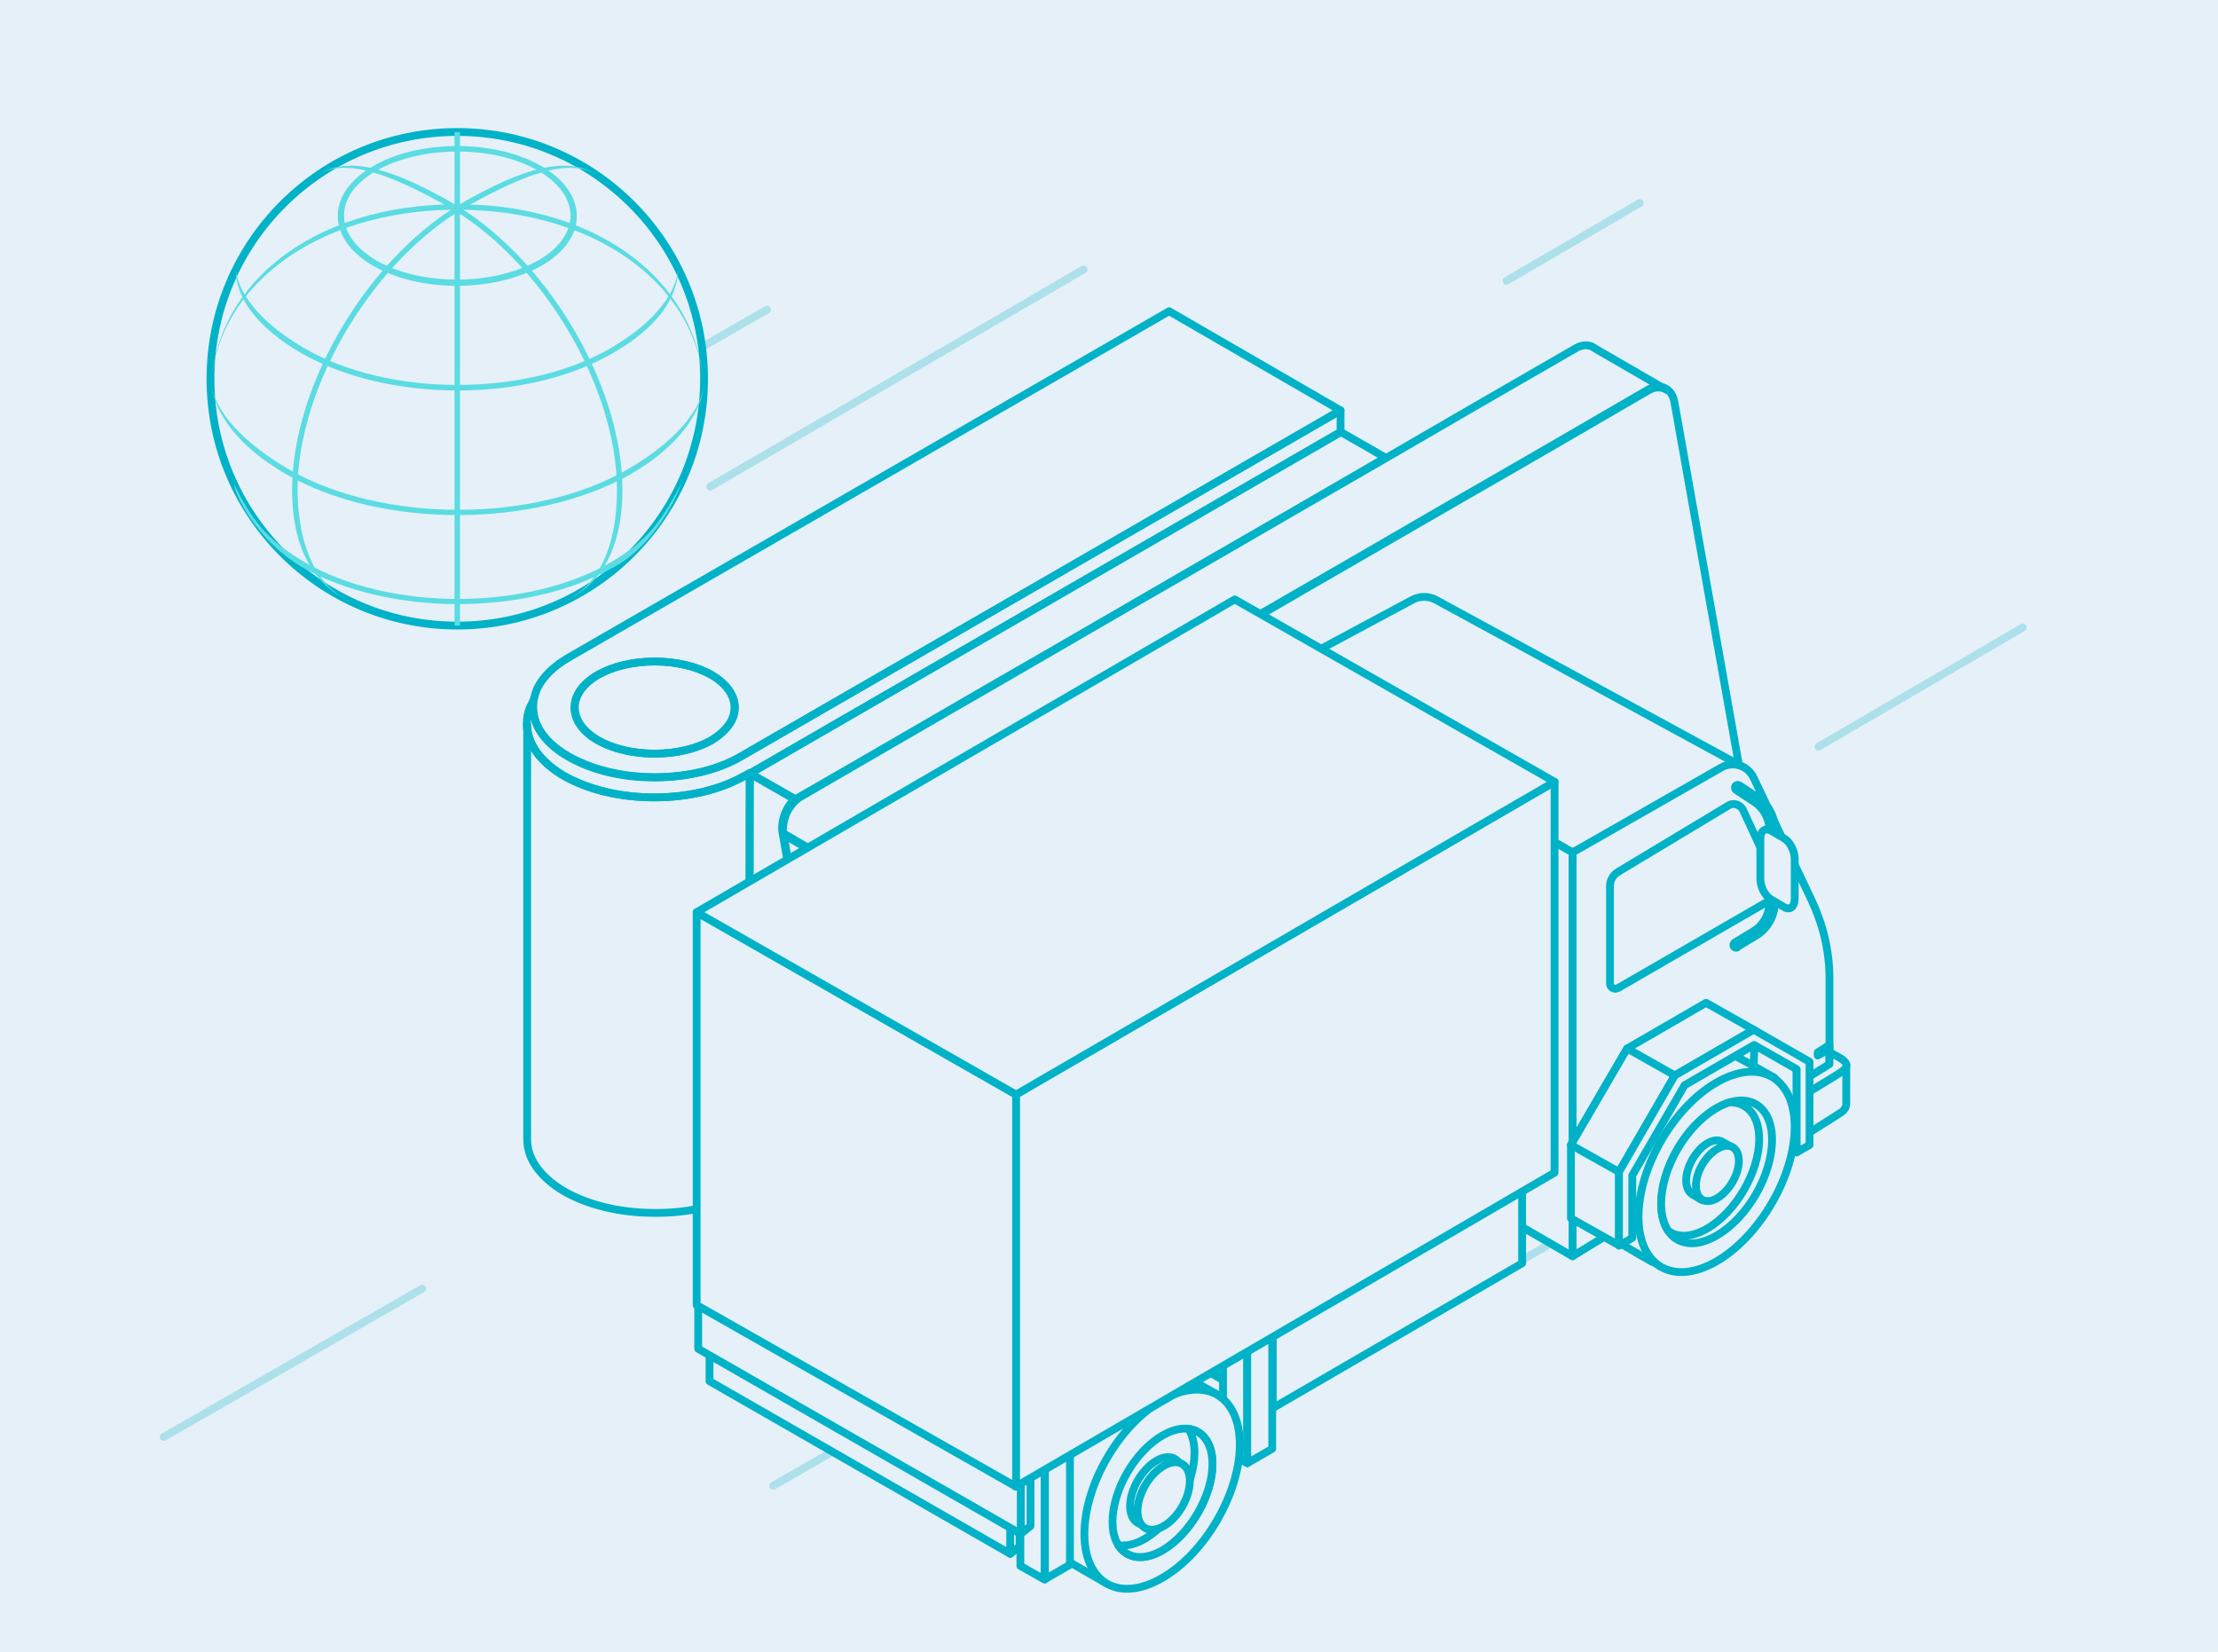 <svg width="568" height="423" viewBox="0 0 568 423" fill="none" xmlns="http://www.w3.org/2000/svg">
<rect x="0" y="0" width="568" height="423" fill="#333333" stroke="none"/>
<g clip-path="url(#clip0_318_170)">
<path d="M568 0H0V423H568V0Z" fill="#E6F0F8"/>
<path d="M181.9 124.6L277.5 69" stroke="#00B2C7" stroke-opacity="0.25" stroke-width="2" stroke-miterlimit="10" stroke-linecap="round" stroke-linejoin="round"/>
<path d="M455.199 100.9L501.999 73.6" stroke="#00B2C7" stroke-opacity="0.25" stroke-width="2" stroke-miterlimit="10" stroke-linecap="round" stroke-linejoin="round"/>
<path d="M253.1 368.2L322.4 328.2" stroke="#00B2C7" stroke-opacity="0.25" stroke-width="2" stroke-miterlimit="10" stroke-linecap="round" stroke-linejoin="round"/>
<path d="M337.1 353.2L466.7 278.1" stroke="#00B2C7" stroke-opacity="0.25" stroke-width="2" stroke-miterlimit="10" stroke-linecap="round" stroke-linejoin="round"/>
<path d="M93 138.8L196.4 79.3" stroke="#00B2C7" stroke-opacity="0.25" stroke-width="2" stroke-miterlimit="10" stroke-linecap="round" stroke-linejoin="round"/>
<path d="M152 354.9L190 333.1" stroke="#00B2C7" stroke-opacity="0.25" stroke-width="2" stroke-miterlimit="10" stroke-linecap="round" stroke-linejoin="round"/>
<path d="M190.7 305.2C191.1 305 191.4 304.8 191.8 304.5V302.4L192 198V197.9C191.6 198.2 191.1 198.4 190.7 198.7C184.8 202.1 176.6 204.2 167.6 204.2C158.6 204.2 150.5 202.1 144.5 198.7C138.6 195.3 135 190.6 135 185.4V291.8C135 297 138.7 301.7 144.5 305.1C150.4 308.5 158.6 310.6 167.6 310.6C176.6 310.7 184.8 308.6 190.7 305.2Z" stroke="#00B2C7" stroke-width="2" stroke-miterlimit="10" stroke-linecap="round" stroke-linejoin="round"/>
<path d="M145.6 168.5C141.8 170.7 138.9 173.5 137.5 176.6L137 178C136.9 178.4 136.8 179 136.6 179.4C136.5 180 136.5 180.5 136.5 181.1C136.5 186.1 139.9 190.6 145.6 193.8C151.2 197 159 199.1 167.6 199.1C176.2 199.1 183.9 197.1 189.6 193.9L343.3 105.2L309 85M188.1 181.2C188.1 184.5 185.8 187.4 182.1 189.6C178.4 191.7 173.3 193 167.6 193C162 193 156.8 191.7 153.1 189.6C149.4 187.5 147.1 184.5 147.1 181.2C147.1 177.9 149.4 175 153.1 172.8C156.8 170.7 162 169.4 167.6 169.4C173.2 169.4 178.4 170.7 182.1 172.8C185.8 174.9 188.1 177.9 188.1 181.2Z" stroke="#00B2C7" stroke-width="2" stroke-miterlimit="10" stroke-linecap="round" stroke-linejoin="round"/>
<path d="M346.4 52.7L192.6 141.4" stroke="#00B2C7" stroke-width="2" stroke-miterlimit="10" stroke-linecap="round" stroke-linejoin="round"/>
<path d="M188.201 181.2C188.201 177.9 185.901 175 182.201 172.8C178.501 170.7 173.401 169.4 167.701 169.4C162.001 169.4 156.901 170.7 153.201 172.8C149.501 174.9 147.201 177.9 147.201 181.2C147.201 184.5 149.501 187.4 153.201 189.6C156.901 191.7 162.101 193 167.701 193C173.301 193 178.501 191.7 182.201 189.6C185.801 187.4 188.201 184.5 188.201 181.2Z" stroke="#00B2C7" stroke-width="2" stroke-miterlimit="10" stroke-linecap="round" stroke-linejoin="round"/>
<path d="M192 198.1L343.3 110.7V105.1L189.6 193.8C184 197 176.3 199.1 167.6 199.1C159 199.1 151.3 197.1 145.6 193.8C140 190.6 136.5 186.1 136.5 181.1C136.5 180.5 136.6 180 136.6 179.4C136.2 180.1 135.9 180.7 135.6 181.4C135.1 182.7 134.9 184 134.9 185.4C134.9 190.6 138.6 195.3 144.4 198.7C150.3 202.1 158.5 204.2 167.5 204.2C176.5 204.2 184.6 202.1 190.6 198.7C191.2 198.6 191.6 198.3 192 198.1Z" stroke="#00B2C7" stroke-width="2" stroke-miterlimit="10" stroke-linecap="round" stroke-linejoin="round"/>
<path d="M223.6 214.6C240.1 205.1 256.7 195.5 273.2 185.9C289.8 176.4 306.3 166.8 322.8 157.2C339.3 147.7 355.9 138.1 372.4 128.5C389 119 405.5 109.4 422 99.8C425.1 98 428.2 99.4 428.8 103C430.5 112.5 432.2 122.1 433.9 131.7C435.6 141.2 437.3 150.8 439 160.4C440.7 169.9 442.4 179.5 444.1 189.1C445.8 198.6 447.5 208.2 449.2 217.8C449.8 221.3 447.7 225.6 444.7 227.4C428.2 236.9 411.6 246.5 395.1 256.1C378.6 265.6 362 275.2 345.5 284.8C328.9 294.3 312.4 303.9 295.9 313.5C279.3 323 262.8 332.6 246.3 342.2C243.2 344 240.2 342.6 239.6 339C237.9 329.5 236.2 319.9 234.5 310.3C232.8 300.8 231.1 291.2 229.4 281.6C227.7 272.1 226 262.5 224.3 252.9C222.6 243.4 220.9 233.8 219.2 224.2C218.6 220.7 220.5 216.4 223.6 214.6Z" stroke="#00B2C7" stroke-width="2" stroke-miterlimit="10" stroke-linecap="round" stroke-linejoin="round"/>
<path d="M408.4 89.2L407.8 88.8C406.6 88.2 405 88.3 403.5 89.2C387 98.7 370.4 108.3 353.9 117.9C337.4 127.4 320.8 137 304.3 146.6C287.7 156.1 271.2 165.7 254.7 175.3C238.1 184.8 221.6 194.4 205.1 204C202 205.8 200 210.1 200.6 213.7L219.2 224.5C218.5 221 220.6 216.7 223.7 214.8C240.2 205.3 256.8 195.7 273.3 186.1C289.9 176.6 306.4 167 322.9 157.4C339.4 147.8 356 138.3 372.5 128.7C389.1 119.2 405.6 109.6 422.1 100C423.8 99 425.5 99 426.7 99.8L408.4 89.2Z" stroke="#00B2C7" stroke-width="2" stroke-miterlimit="10" stroke-linecap="round" stroke-linejoin="round"/>
<path d="M205.6 242.1C207.3 251.6 209 261.2 210.7 270.8C212.4 280.3 214.1 289.9 215.8 299.5C217.5 309 219.2 318.6 220.9 328.2C221.2 330 222.1 331.2 223.3 331.8L241.6 342.4C240.5 341.8 239.8 340.6 239.5 339C237.8 329.5 236.1 319.9 234.4 310.3C232.7 300.8 231 291.2 229.3 281.6C227.6 272.1 225.9 262.5 224.2 252.9C222.5 243.4 220.8 233.8 219.1 224.2L200.6 213.4C202.3 223.1 203.9 232.6 205.6 242.1Z" stroke="#00B2C7" stroke-width="2" stroke-miterlimit="10" stroke-linecap="round" stroke-linejoin="round"/>
<path d="M215.7 299.4C214 289.9 212.3 280.3 210.6 270.7C208.9 261.2 207.2 251.6 205.5 242C203.8 232.5 202.1 222.9 200.4 213.3C199.9 210.3 201.2 206.7 203.6 204.6L192 198L191.9 302.4V304.5L204.4 311.7L219.6 320.4C218.2 313.4 217 306.4 215.7 299.4Z" stroke="#00B2C7" stroke-width="2" stroke-miterlimit="10" stroke-linecap="round" stroke-linejoin="round"/>
<path d="M205 203.9C221.6 194.4 238.1 184.8 254.6 175.2C271.2 165.7 287.7 156.1 304.2 146.5C320.7 137 337.3 127.4 353.8 117.8C354.1 117.6 354.5 117.4 354.8 117.2L348.2 113.4L343.3 110.6L192 198.1L203.7 204.8C204.1 204.5 204.6 204.1 205 203.9Z" stroke="#00B2C7" stroke-width="2" stroke-miterlimit="10" stroke-linecap="round" stroke-linejoin="round"/>
<path d="M58.2 179L252.7 66.7C254.2 65.8 255.6 65.8 256.7 66.4L259.6 68.1C259.6 68.1 258.9 68.2 258.3 68.3C258.6 69.1 258.9 70.1 258.9 71.3V205.3C258.9 209.8 256.2 215 252.8 216.9L58.2 329.3C57.8 329.5 57.5 329.7 57.1 329.8V331.3L54.2 329.6C52.9 328.9 52.1 327.1 52.1 324.7V190.7C52.1 186.2 54.8 181 58.2 179Z" fill="#E6F0F8" stroke="#00B2C7" stroke-width="2" stroke-miterlimit="10" stroke-linecap="round" stroke-linejoin="round"/>
<path d="M61 330.9L255.5 218.6C258.9 216.7 261.6 211.5 261.6 207V73C261.6 68.5 258.9 66.5 255.5 68.4L61 180.7C57.6 182.6 54.9 187.8 54.9 192.3V326.3C54.9 330.8 57.6 332.8 61 330.9Z" fill="#E6F0F8" stroke="#00B2C7" stroke-width="2" stroke-miterlimit="10" stroke-linecap="round" stroke-linejoin="round"/>
<path d="M207.898 218.3L244.798 197V192L207.898 213.4V218.3Z" fill="#E6F0F8" stroke="#00B2C7" stroke-width="2" stroke-miterlimit="10" stroke-linecap="round" stroke-linejoin="round"/>
<path d="M162.5 244.5L199.4 223.2V218.2L162.5 239.6V244.5Z" fill="#E6F0F8" stroke="#00B2C7" stroke-width="2" stroke-miterlimit="10" stroke-linecap="round" stroke-linejoin="round"/>
<path d="M117.1 270.7L154 249.4V244.5L117.1 265.8V270.7Z" fill="#E6F0F8" stroke="#00B2C7" stroke-width="2" stroke-miterlimit="10" stroke-linecap="round" stroke-linejoin="round"/>
<path d="M71.699 296.9L108.599 275.6V270.7L71.699 292V296.9Z" fill="#E6F0F8" stroke="#00B2C7" stroke-width="2" stroke-miterlimit="10" stroke-linecap="round" stroke-linejoin="round"/>
<path d="M55 248.1L260.4 129.5V102L55 220.6V248.1Z" fill="#00B2C7" stroke="#00B2C7" stroke-width="2" stroke-miterlimit="10" stroke-linecap="round" stroke-linejoin="round"/>
<path d="M139.8 246.6L203.1 178.6L266.4 173.5C266.4 173.5 276.6 259.4 203.1 350.4C129.7 344.2 139.8 246.6 139.8 246.6Z" fill="#E6F0F8" stroke="#00B2C7" stroke-width="2" stroke-miterlimit="10" stroke-linecap="round" stroke-linejoin="round"/>
<path d="M266.501 173.5L280.801 181.7L217.401 186.8L203.201 178.6L266.501 173.5Z" fill="#E6F0F8" stroke="#00B2C7" stroke-width="2" stroke-miterlimit="10" stroke-linecap="round" stroke-linejoin="round"/>
<path d="M154.101 254.8L217.401 186.8L243.401 184.2L280.701 181.7C280.701 181.7 290.901 267.6 217.401 358.6C143.901 352.4 154.101 254.8 154.101 254.8Z" fill="#E6F0F8" stroke="#00B2C7" stroke-width="2" stroke-miterlimit="10" stroke-linecap="round" stroke-linejoin="round"/>
<path d="M154.1 254.8L217.4 186.8L280.7 181.7C278.9 180.7 278.9 180.7 278.9 180.7L214.7 185.9L151.4 253.9C151.4 253.9 142.9 335.5 197.6 354.2C145.9 333.8 154.1 254.8 154.1 254.8Z" fill="#E6F0F8" stroke="#00B2C7" stroke-width="2" stroke-miterlimit="10" stroke-linecap="round" stroke-linejoin="round"/>
<g clip-path="url(#clip1_318_170)">
<path d="M568 0H0V423H568V0Z" fill="#E6F0F8"/>
<path d="M181.9 124.6L277.5 69" stroke="#00B2C7" stroke-opacity="0.25" stroke-width="2" stroke-miterlimit="10" stroke-linecap="round" stroke-linejoin="round"/>
<path d="M455.199 100.9L501.999 73.6" stroke="#00B2C7" stroke-opacity="0.25" stroke-width="2" stroke-miterlimit="10" stroke-linecap="round" stroke-linejoin="round"/>
<path d="M253.1 368.3L322.4 328.3" stroke="#00B2C7" stroke-opacity="0.25" stroke-width="2" stroke-miterlimit="10" stroke-linecap="round" stroke-linejoin="round"/>
<path d="M337.1 353.2L466.7 278.1" stroke="#00B2C7" stroke-opacity="0.25" stroke-width="2" stroke-miterlimit="10" stroke-linecap="round" stroke-linejoin="round"/>
<path d="M93 138.8L196.4 79.3" stroke="#00B2C7" stroke-opacity="0.25" stroke-width="2" stroke-miterlimit="10" stroke-linecap="round" stroke-linejoin="round"/>
<path d="M152 354.9L190 333.1" stroke="#00B2C7" stroke-opacity="0.25" stroke-width="2" stroke-miterlimit="10" stroke-linecap="round" stroke-linejoin="round"/>
<path d="M190.7 305.2C191.1 305 191.4 304.8 191.8 304.5V302.4L192 198C191.6 198.3 191.1 198.5 190.7 198.8C184.8 202.2 176.6 204.3 167.6 204.3C158.6 204.3 150.5 202.2 144.5 198.8C138.6 195.4 135 190.7 135 185.5V291.9" stroke="#00B2C7" stroke-width="2" stroke-miterlimit="10" stroke-linecap="round" stroke-linejoin="round"/>
<path d="M346.4 52.7L192.6 141.4" stroke="#00B2C7" stroke-width="2" stroke-miterlimit="10" stroke-linecap="round" stroke-linejoin="round"/>
<path d="M229.3 281.5C227.6 272 225.9 262.4 224.2 252.8C222.5 243.3 220.8 233.7 219.1 224.1C218.5 220.7 220.5 216.3 223.6 214.5C240.1 205 256.7 195.4 273.2 185.8C289.8 176.3 306.3 166.7 322.8 157.1C339.3 147.6 355.9 138 372.4 128.4C389 118.9 405.5 109.3 422 99.7C425.1 97.9 428.2 99.3 428.8 102.9C430.5 112.4 432.2 122 433.9 131.6" stroke="#00B2C7" stroke-width="2" stroke-miterlimit="10" stroke-linecap="round" stroke-linejoin="round"/>
<path d="M408.4 89.2L407.8 88.8C406.6 88.2 405 88.3 403.5 89.2C387 98.7 370.4 108.3 353.9 117.9C337.4 127.4 320.8 137 304.3 146.6C287.7 156.1 271.2 165.7 254.7 175.3C238.1 184.8 221.6 194.4 205.1 204C202 205.8 200 210.1 200.6 213.7L219.2 224.5C218.5 221 220.6 216.7 223.7 214.8C240.2 205.3 256.8 195.7 273.3 186.1C289.9 176.6 306.4 167 322.9 157.4C339.4 147.9 356 138.3 372.5 128.7C389.1 119.2 405.6 109.6 422.1 100C423.8 99 425.5 99 426.7 99.8L408.4 89.2Z" stroke="#00B2C7" stroke-width="2" stroke-miterlimit="10" stroke-linecap="round" stroke-linejoin="round"/>
<path d="M215.7 299.4C214 289.9 212.3 280.3 210.6 270.7C208.9 261.2 207.2 251.6 205.5 242C203.8 232.5 202.1 222.9 200.4 213.3C199.9 210.3 201.2 206.7 203.6 204.6L192 198L191.9 302.4V304.5L204.4 311.7L219.6 320.4C218.2 313.4 217 306.4 215.7 299.4Z" stroke="#00B2C7" stroke-width="2" stroke-miterlimit="10" stroke-linecap="round" stroke-linejoin="round"/>
<path d="M343.3 110.7L192 198.1L203.7 204.8C204.1 204.4 204.5 204.1 204.9 203.8C221.5 194.3 238 184.7 254.5 175.1C271.1 165.6 287.6 156 304.1 146.4C320.6 136.9 337.2 127.3 353.7 117.7C354 117.5 354.4 117.3 354.7 117.1" stroke="#00B2C7" stroke-width="2" stroke-miterlimit="10" stroke-linecap="round" stroke-linejoin="round"/>
<path d="M117.1 160.2C152.005 160.2 180.3 131.904 180.3 97C180.3 62.096 152.005 33.8 117.1 33.8C82.196 33.8 53.9 62.096 53.9 97C53.9 131.904 82.196 160.2 117.1 160.2Z" fill="#E6F0F8" stroke="#00B2C7" stroke-width="2" stroke-miterlimit="10" stroke-linecap="round" stroke-linejoin="round"/>
<path d="M180.3 101.6C180.3 73.9 153.3 53.7 117.1 53.7C80.9 53.7 53.9 73.8 53.9 101.6C53.9 73.1 80 52.3 117.1 52.3C154.1 52.3 180.3 73 180.3 101.6Z" fill="#00B2C7"/>
<path d="M89.701 154C80.301 149.9 74.801 140.2 74.801 125.5C74.801 98.2 94.801 65 119.501 51.3C133.201 43.7 144.701 39.5 152.901 44.8C145.301 40.1 133.401 45.2 120.201 52.5C96.001 65.9 76.201 98.6 76.201 125.5C76.301 139.6 80.901 150.1 89.701 154Z" fill="#00B2C7"/>
<path d="M144.501 154C153.901 149.9 159.401 140.2 159.401 125.5C159.401 98.2 139.401 65 114.701 51.3C101.001 43.7 89.501 39.5 81.301 44.8C88.901 40.1 100.801 45.2 114.001 52.5C138.201 65.9 158.001 98.6 158.001 125.5C158.001 139.6 153.401 150.1 144.501 154Z" fill="#00B2C7"/>
<path d="M117.2 131.9C101.2 131.9 85.3 128.4 73.2 121.4C61.3 114.5 54.9 106.1 54 97.9C54.9 105.5 62.6 113.6 74 120.2C97.9 134 136.8 134 160.7 120.2C172 113.7 179.7 105.5 180.5 97.8C179.6 106.2 173.3 114.6 161.4 121.5C149.1 128.4 133.1 131.9 117.2 131.9Z" fill="#00B2C7"/>
<path d="M117.2 100C102.8 100 88.3 96.8 77.3 90.5C66.5 84.3 60.3 76.6 60.4 69.1C61.2 76 67.8 83.3 78 89.2C99.6 101.7 134.7 101.7 156.3 89.2C166.5 83.3 173 75.9 173.7 68.9C173.5 76.7 167.8 84.2 157 90.4C146 96.8 131.6 100 117.2 100Z" fill="#00B2C7"/>
<path d="M117.2 154.7C102.8 154.7 88.3 151.5 77.3 145.2C65.7 138.3 60.2 126.8 59.9 123.9C64.2 132.5 67.8 138 78.1 144C99.7 156.5 134.8 156.5 156.4 144C166.6 138.1 169.8 132.5 174.5 123.8C172.8 128.7 166.6 140.3 157.1 145.3C146 151.6 131.6 154.7 117.2 154.7Z" fill="#00B2C7"/>
<path d="M117.8 33.8H116.4V160.2H117.8V33.8Z" fill="#00B2C7"/>
<path d="M117.1 73.2C109 73.2 101.4 71.4 95.6 68.1C89.7 64.7 86.5 60.1 86.5 55.3C86.5 50.4 89.7 45.9 95.6 42.5C101.3 39.2 109 37.4 117.1 37.4C125.2 37.4 132.8 39.2 138.6 42.5C144.5 45.9 147.7 50.5 147.7 55.3C147.7 60.2 144.5 64.7 138.6 68.1C132.8 71.3 125.2 73.2 117.1 73.2ZM117.1 38.8C109.3 38.8 101.9 40.6 96.4 43.7C91 46.8 88.1 50.9 88.1 55.2C88.1 59.5 91.1 63.6 96.4 66.7C101.9 69.9 109.3 71.6 117.1 71.6C124.9 71.6 132.3 69.8 137.8 66.7C143.2 63.6 146.1 59.5 146.1 55.2C146.1 50.9 143.1 46.8 137.8 43.7C132.3 40.5 124.9 38.8 117.1 38.8Z" fill="#00B2C7"/>
<path d="M514.9 188.7L470.7 210.3L392.6 165.5L429.7 145.6C431.6 144.6 433.8 144.6 435.7 145.6L514.9 188.7Z" fill="#E6F0F8" stroke="#00B2C7" stroke-width="2" stroke-miterlimit="10" stroke-linecap="round" stroke-linejoin="round"/>
<path d="M536.499 242.5V273.5L470.699 313.7V210.3L508.699 188.6C511.699 186.8 515.599 188 517.099 191.2L531.999 222.7C534.899 228.9 536.499 235.6 536.499 242.5Z" fill="#E6F0F8" stroke="#00B2C7" stroke-width="2" stroke-miterlimit="10" stroke-linecap="round" stroke-linejoin="round"/>
<path d="M470.7 210.3V313.7L392.6 268.5V165.5L470.7 210.3Z" fill="#E6F0F8" stroke="#00B2C7" stroke-width="2" stroke-miterlimit="10" stroke-linecap="round" stroke-linejoin="round"/>
<path d="M481.699 245.2C481.899 245.2 482.199 245.1 482.399 245L522.199 222C523.399 221.3 523.799 219.9 523.299 218.7L514.399 199.5C513.999 198.6 512.999 197.9 511.999 197.9C511.499 197.9 510.999 198 510.599 198.3L482.499 215.2C481.099 216 480.299 217.4 480.299 218.9V243.8C480.299 244.3 480.499 244.6 480.699 244.8C480.999 245.1 481.399 245.2 481.699 245.2Z" fill="#E6F0F8" stroke="#00B2C7" stroke-width="2" stroke-miterlimit="10" stroke-linecap="round" stroke-linejoin="round"/>
<path d="M512.601 234.7C512.401 234.7 512.101 234.6 512.001 234.4C511.801 234.1 511.901 233.6 512.201 233.4L517.001 230.5C519.501 229 521.101 226.2 521.101 223.2V204.5C521.101 201.7 519.701 199 517.301 197.4L512.601 194.3C512.301 194.1 512.201 193.6 512.401 193.3C512.601 193 513.101 192.9 513.401 193.1L518.101 196.2C520.901 198 522.501 201.1 522.501 204.4V223.1C522.501 226.5 520.701 229.8 517.701 231.6L512.901 234.5C512.901 234.7 512.801 234.7 512.601 234.7Z" fill="#E6F0F8" stroke="#00B2C7" stroke-width="2" stroke-miterlimit="10" stroke-linecap="round" stroke-linejoin="round"/>
<path d="M524.899 224.3L521.499 222.3C519.999 221.4 518.799 219.1 518.799 217.1V206.8C518.799 204.8 519.999 203.9 521.499 204.7L524.899 206.7C526.399 207.6 527.599 209.9 527.599 211.9V222.2C527.599 224.2 526.399 225.2 524.899 224.3Z" fill="#E6F0F8" stroke="#00B2C7" stroke-width="2" stroke-miterlimit="10" stroke-linecap="round" stroke-linejoin="round"/>
<path d="M521.5 277.5V288.3L539.6 276.8C540.3 276.3 540.8 275.5 540.8 274.7V264.7L521.5 277.5Z" fill="#E6F0F8" stroke="#00B2C7" stroke-width="2" stroke-miterlimit="10" stroke-linecap="round" stroke-linejoin="round"/>
<path d="M536.5 264.5V261.4C536.5 261.4 536.9 261.7 537.9 262.2C542.5 264.5 541.1 265.6 538 267.5C536.1 268.7 521.5 277.5 521.5 277.5L518.6 275.6L536.5 264.5Z" fill="#E6F0F8" stroke="#00B2C7" stroke-width="2" stroke-miterlimit="10" stroke-linecap="round" stroke-linejoin="round"/>
<path d="M528.1 265.8V287.1L516.5 280.6L517.3 259.4L528.1 265.8Z" fill="#E6F0F8" stroke="#00B2C7" stroke-width="2" stroke-miterlimit="10" stroke-linecap="round" stroke-linejoin="round"/>
<path d="M476.6 297.3C476.6 303.5 478.7 307.9 482.2 310C482.3 310.1 492.7 316.1 492.8 316.1C496.4 318.1 494.1 313.5 499.6 310.4C510.6 304 519.6 288.6 519.6 276C519.6 269.7 525.4 269.7 521.8 267.6C521.7 267.5 510.6 261.4 510.5 261.4C506.9 259.5 502 259.8 496.6 262.9C485.5 269.2 476.6 284.6 476.6 297.3Z" fill="#E6F0F8" stroke="#00B2C7" stroke-width="2" stroke-miterlimit="10" stroke-linecap="round" stroke-linejoin="round"/>
<path d="M487.6 303.6C487.6 316.3 496.5 321.4 507.6 315C518.6 308.6 527.6 293.2 527.6 280.6C527.6 268 518.7 262.8 507.6 269.2C496.6 275.5 487.6 290.9 487.6 303.6Z" fill="#E6F0F8" stroke="#00B2C7" stroke-width="2" stroke-miterlimit="10" stroke-linecap="round" stroke-linejoin="round"/>
<path d="M493.4 300.3C493.4 309.3 499.8 313 507.6 308.4C515.5 303.9 521.8 292.9 521.8 283.9C521.8 274.9 515.4 271.2 507.6 275.8C499.7 280.3 493.4 291.2 493.4 300.3Z" fill="#E6F0F8" stroke="#00B2C7" stroke-width="2" stroke-miterlimit="10" stroke-linecap="round" stroke-linejoin="round"/>
<path d="M493.4 300.3C493.4 303.2 494.1 305.5 495.2 307.2C497.6 309 501.2 308.9 505.2 306.6C512.5 302.4 518.5 292.1 518.5 283.7C518.5 277.6 515.4 274.2 510.9 274.3C509.9 274.6 508.8 275.1 507.7 275.7C499.7 280.3 493.4 291.2 493.4 300.3Z" fill="#E6F0F8" stroke="#00B2C7" stroke-width="2" stroke-miterlimit="10" stroke-linecap="round" stroke-linejoin="round"/>
<path d="M502.199 294.3C502.199 296.7 503.899 297.6 505.899 296.4C507.999 295.2 509.599 292.3 509.599 290C509.599 287.6 507.899 286.7 505.899 287.9C503.899 289.1 502.199 291.9 502.199 294.3Z" fill="#E6F0F8" stroke="#00B2C7" stroke-width="2" stroke-miterlimit="10" stroke-linecap="round" stroke-linejoin="round"/>
<path d="M499.799 294.3C499.799 296 500.399 297.2 501.299 297.8L503.599 299.2C504.599 299.8 503.999 298.5 505.499 297.6C508.499 295.8 510.999 291.6 510.999 288.1C510.999 286.4 512.599 286.4 511.599 285.8L509.099 284.4C508.099 283.8 506.699 283.9 505.199 284.8C502.299 286.5 499.799 290.8 499.799 294.3Z" fill="#E6F0F8" stroke="#00B2C7" stroke-width="2" stroke-miterlimit="10" stroke-linecap="round" stroke-linejoin="round"/>
<path d="M502.299 295.7C502.299 299.2 504.799 300.6 507.799 298.8C510.799 297 513.299 292.8 513.299 289.3C513.299 285.8 510.799 284.4 507.799 286.2C504.699 288 502.299 292.2 502.299 295.7Z" fill="#E6F0F8" stroke="#00B2C7" stroke-width="2" stroke-miterlimit="10" stroke-linecap="round" stroke-linejoin="round"/>
<path d="M482.599 310.9V292.1L496.899 267.4L517.099 255.7L504.899 248.8L484.699 260.5L470.299 285.2V304L482.599 310.9Z" fill="#E6F0F8" stroke="#00B2C7" stroke-width="2" stroke-miterlimit="10" stroke-linecap="round" stroke-linejoin="round"/>
<path d="M482.599 292.1L496.899 267.4L484.699 260.5L470.299 285.2L482.599 292.1Z" fill="#E6F0F8" stroke="#00B2C7" stroke-width="2" stroke-miterlimit="10" stroke-linecap="round" stroke-linejoin="round"/>
<path d="M486 309V293L499.4 269.9L517.2 259.6L528.1 265.8V287.1L531.4 285.2V263.9L517.1 255.7L496.9 267.4L482.6 292.1V311L486 309Z" fill="#E6F0F8" stroke="#00B2C7" stroke-width="2" stroke-miterlimit="10" stroke-linecap="round" stroke-linejoin="round"/>
<path d="M536.5 259.6V260.6L533.5 262.3V261.5L536.5 259.6Z" fill="#E6F0F8" stroke="#00B2C7" stroke-width="2" stroke-miterlimit="10" stroke-linecap="round" stroke-linejoin="round"/>
<path d="M393.9 333.6V352.6L457.8 315.5V296.6L393.9 333.6Z" fill="#E6F0F8" stroke="#00B2C7" stroke-width="2" stroke-miterlimit="10" stroke-linecap="round" stroke-linejoin="round"/>
<path d="M393.9 333.6V352.6L375.9 342.4V323.4L393.9 333.6Z" fill="#E6F0F8" stroke="#00B2C7" stroke-width="2" stroke-miterlimit="10" stroke-linecap="round" stroke-linejoin="round"/>
<path d="M375.9 323.4L393.9 333.6L457.8 296.6L439.9 286.4L375.9 323.4Z" fill="#E6F0F8" stroke="#00B2C7" stroke-width="2" stroke-miterlimit="10" stroke-linecap="round" stroke-linejoin="round"/>
<path d="M387.401 330.7V366.7L381.201 363.2V327L387.401 330.7Z" fill="#E6F0F8" stroke="#00B2C7" stroke-width="2" stroke-miterlimit="10" stroke-linecap="round" stroke-linejoin="round"/>
<path d="M334.201 378.2C334.201 384.3 336.301 388.7 339.801 390.8C339.901 390.9 350.701 397.1 350.801 397.2C354.401 399.2 352.101 394.7 357.501 391.5C368.501 385.2 377.401 369.8 377.401 357.3C377.401 351.1 383.201 351 379.601 349C379.501 348.9 368.001 342.6 367.901 342.5C364.301 340.6 359.401 340.9 354.001 344C343.101 350.3 334.201 365.7 334.201 378.2Z" fill="#E6F0F8" stroke="#00B2C7" stroke-width="2" stroke-miterlimit="10" stroke-linecap="round" stroke-linejoin="round"/>
<path d="M345.701 384.8C345.701 397.4 354.601 402.5 365.601 396.1C376.601 389.8 385.501 374.4 385.501 361.9C385.501 349.4 376.601 344.2 365.601 350.6C354.601 356.9 345.701 372.2 345.701 384.8Z" fill="#E6F0F8" stroke="#00B2C7" stroke-width="2" stroke-miterlimit="10" stroke-linecap="round" stroke-linejoin="round"/>
<path d="M365.7 359.6C358.6 363.7 352.9 373.6 352.9 381.7C352.9 389.8 358.7 393.1 365.7 389C372.8 384.9 378.5 375 378.5 366.9C378.5 358.8 372.8 355.5 365.7 359.6Z" fill="#E6F0F8"/>
<path d="M365.7 359.6C358.6 363.7 352.9 373.6 352.9 381.7C352.9 389.8 358.7 393.1 365.7 389C372.8 384.9 378.5 375 378.5 366.9C378.5 358.8 372.8 355.5 365.7 359.6Z" stroke="#00B2C7" stroke-width="2" stroke-miterlimit="10" stroke-linecap="round" stroke-linejoin="round"/>
<path d="M361.1 386.1C368.2 382 373.9 372.1 373.9 364C373.9 361.5 373.3 359.5 372.4 357.9C376 358.4 378.5 361.6 378.5 366.9C378.5 375 372.7 384.9 365.7 389C360.8 391.8 356.5 391.1 354.4 387.7C356.3 388 358.7 387.5 361.1 386.1Z" fill="#E6F0F8" stroke="#00B2C7" stroke-width="2" stroke-miterlimit="10" stroke-linecap="round" stroke-linejoin="round"/>
<path d="M357.4 377.7C357.4 381.9 360.4 383.7 364.1 381.5C367.8 379.4 370.8 374.2 370.8 369.9C370.8 365.6 367.8 363.9 364.1 366.1C360.4 368.3 357.4 373.4 357.4 377.7Z" fill="#E6F0F8" stroke="#00B2C7" stroke-width="2" stroke-miterlimit="10" stroke-linecap="round" stroke-linejoin="round"/>
<path d="M359.301 379C359.301 383.2 362.301 385 366.001 382.8C369.701 380.7 372.701 375.5 372.701 371.2C372.701 367 369.701 365.2 366.001 367.4C362.301 369.5 359.301 374.7 359.301 379Z" fill="#E6F0F8" stroke="#00B2C7" stroke-width="2" stroke-miterlimit="10" stroke-linecap="round" stroke-linejoin="round"/>
<path d="M335.602 360.4V396.4L342.002 392.7V364.1L387.402 338V366.7L393.802 363V327L335.602 360.4Z" fill="#E6F0F8" stroke="#00B2C7" stroke-width="2" stroke-miterlimit="10" stroke-linecap="round" stroke-linejoin="round"/>
<path d="M335.501 360.5V396.5L329.301 393V356.8L335.501 360.5Z" fill="#E6F0F8" stroke="#00B2C7" stroke-width="2" stroke-miterlimit="10" stroke-linecap="round" stroke-linejoin="round"/>
<path d="M326.701 365.7V389.9L329.101 388V363.9L326.701 365.7Z" fill="#E6F0F8" stroke="#00B2C7" stroke-width="2" stroke-miterlimit="10" stroke-linecap="round" stroke-linejoin="round"/>
<path d="M326.701 365.7V389.9L249.701 345.7V321.5L326.701 365.7Z" fill="#E6F0F8" stroke="#00B2C7" stroke-width="2" stroke-miterlimit="10" stroke-linecap="round" stroke-linejoin="round"/>
<path d="M249.701 321.5L326.701 365.7L329.101 363.9L252.001 319.7L249.701 321.5Z" fill="#E6F0F8" stroke="#00B2C7" stroke-width="2" stroke-miterlimit="10" stroke-linecap="round" stroke-linejoin="round"/>
<path d="M329.4 359V384.8L331.9 382.8V357L329.4 359Z" fill="#E6F0F8" stroke="#00B2C7" stroke-width="2" stroke-miterlimit="10" stroke-linecap="round" stroke-linejoin="round"/>
<path d="M329.401 359V384.8L246.801 337.4V311.5L329.401 359Z" fill="#E6F0F8" stroke="#00B2C7" stroke-width="2" stroke-miterlimit="10" stroke-linecap="round" stroke-linejoin="round"/>
<path d="M246.801 311.5L329.401 359L331.901 357L249.401 309.6L246.801 311.5Z" fill="#E6F0F8" stroke="#00B2C7" stroke-width="2" stroke-miterlimit="10" stroke-linecap="round" stroke-linejoin="round"/>
<path d="M328.1 272.3V372.7L466.1 292.3V192.2L328.1 272.3Z" fill="#E6F0F8" stroke="#00B2C7" stroke-width="2" stroke-miterlimit="10" stroke-linecap="round" stroke-linejoin="round"/>
<path d="M328.2 272.3V372.7L246.4 326.2V225.6L328.2 272.3Z" fill="#E6F0F8" stroke="#00B2C7" stroke-width="2" stroke-miterlimit="10" stroke-linecap="round" stroke-linejoin="round"/>
<path d="M246.4 225.6L328.2 272.3L466.1 192.2L384.2 145.5L246.4 225.6Z" fill="#E6F0F8" stroke="#00B2C7" stroke-width="2" stroke-miterlimit="10" stroke-linecap="round" stroke-linejoin="round"/>
</g>
<g clip-path="url(#clip2_318_170)">
<path d="M568 0H0V423H568V0Z" fill="#E6F0F8"/>
<path d="M190.7 305.2C191.1 305 191.4 304.8 191.8 304.5V302.4L192 198V197.9C191.6 198.2 191.1 198.4 190.7 198.7C184.8 202.1 176.6 204.2 167.6 204.2C158.6 204.2 150.5 202.1 144.5 198.7C138.6 195.3 135 190.6 135 185.4V291.8C135 297 138.7 301.7 144.5 305.1C150.4 308.5 158.6 310.6 167.6 310.6C176.6 310.7 184.8 308.6 190.7 305.2Z" stroke="#00B2C7" stroke-width="2" stroke-miterlimit="10" stroke-linecap="round" stroke-linejoin="round"/>
<path d="M189.6 193.8L343.3 105.1L299.4 79.7L145.6 168.4C141.8 170.6 138.9 173.4 137.5 176.5L137 177.9C136.9 178.3 136.8 178.9 136.6 179.3C136.5 179.9 136.5 180.4 136.5 181C136.5 186 139.9 190.5 145.6 193.7C151.2 196.9 159 199 167.6 199C176.2 199 184 197.1 189.6 193.8ZM188.1 181.2C188.1 184.5 185.8 187.4 182.1 189.6C178.4 191.7 173.3 193 167.6 193C162 193 156.8 191.7 153.1 189.6C149.4 187.5 147.1 184.5 147.1 181.2C147.1 177.9 149.4 175 153.1 172.8C156.8 170.7 162 169.4 167.6 169.4C173.2 169.4 178.4 170.7 182.1 172.8C185.8 174.9 188.1 177.9 188.1 181.2Z" stroke="#00B2C7" stroke-width="2" stroke-miterlimit="10" stroke-linecap="round" stroke-linejoin="round"/>
<path d="M188.201 181.2C188.201 177.9 185.901 175 182.201 172.8C178.501 170.7 173.401 169.4 167.701 169.4C162.001 169.4 156.901 170.7 153.201 172.8C149.501 174.9 147.201 177.9 147.201 181.2C147.201 184.5 149.501 187.4 153.201 189.6C156.901 191.7 162.101 193 167.701 193C173.301 193 178.501 191.7 182.201 189.6C185.801 187.4 188.201 184.5 188.201 181.2Z" stroke="#00B2C7" stroke-width="2" stroke-miterlimit="10" stroke-linecap="round" stroke-linejoin="round"/>
<path d="M192 198.1L343.3 110.7V105.1L189.6 193.8C184 197 176.3 199.1 167.6 199.1C159 199.1 151.3 197.1 145.6 193.8C140 190.6 136.5 186.1 136.5 181.1C136.5 180.5 136.6 180 136.6 179.4C136.2 180.1 135.9 180.7 135.6 181.4C135.1 182.7 134.9 184 134.9 185.4C134.9 190.6 138.6 195.3 144.4 198.7C150.3 202.1 158.5 204.2 167.5 204.2C176.5 204.2 184.6 202.1 190.6 198.7C191.2 198.6 191.6 198.3 192 198.1Z" stroke="#00B2C7" stroke-width="2" stroke-miterlimit="10" stroke-linecap="round" stroke-linejoin="round"/>
<path d="M223.6 214.6C240.1 205.1 256.7 195.5 273.2 185.9C289.8 176.4 306.3 166.8 322.8 157.2C339.3 147.7 355.9 138.1 372.4 128.5C389 119 405.5 109.4 422 99.8C425.1 98 428.2 99.4 428.8 103C430.5 112.5 432.2 122.1 433.9 131.7C435.6 141.2 437.3 150.8 439 160.4C440.7 169.9 442.4 179.5 444.1 189.1C445.8 198.6 447.5 208.2 449.2 217.8C449.8 221.3 447.7 225.6 444.7 227.4C428.2 236.9 411.6 246.5 395.1 256.1C378.6 265.6 362 275.2 345.5 284.8C328.9 294.3 312.4 303.9 295.9 313.5C279.3 323 262.8 332.6 246.3 342.2C243.2 344 240.2 342.6 239.6 339C237.9 329.5 236.2 319.9 234.5 310.3C232.8 300.8 231.1 291.2 229.4 281.6C227.7 272.1 226 262.5 224.3 252.9C222.6 243.4 220.9 233.8 219.2 224.2C218.6 220.7 220.5 216.4 223.6 214.6Z" stroke="#00B2C7" stroke-width="2" stroke-miterlimit="10" stroke-linecap="round" stroke-linejoin="round"/>
<path d="M355.1 153.4C360.1 150.5 365.1 147.6 370.2 144.7C374.3 142.3 378.4 144 379.1 148.4C379.9 152.8 377.1 158.4 373 160.8C367.9 163.7 363 166.6 357.9 169.5C353.7 171.9 349.8 170.2 349 165.8C348.2 161.4 350.9 155.8 355.1 153.4Z" stroke="#00B2C7" stroke-width="2" stroke-miterlimit="10" stroke-linecap="round" stroke-linejoin="round"/>
<path d="M360.701 185.6C365.701 182.7 370.701 179.8 375.801 176.9C379.901 174.5 384.001 176.2 384.701 180.6C385.501 185 382.701 190.6 378.601 193C373.501 195.9 368.601 198.8 363.501 201.7C359.301 204.1 355.401 202.4 354.601 198C353.901 193.5 356.601 188 360.701 185.6Z" stroke="#00B2C7" stroke-width="2" stroke-miterlimit="10" stroke-linecap="round" stroke-linejoin="round"/>
<path d="M366.5 217.8C371.5 214.9 376.5 212 381.6 209.1C385.7 206.7 389.8 208.4 390.5 212.8C391.3 217.2 388.5 222.8 384.4 225.2C379.3 228.1 374.4 231 369.3 233.9C365.1 236.3 361.2 234.6 360.4 230.2C359.6 225.8 362.3 220.2 366.5 217.8Z" stroke="#00B2C7" stroke-width="2" stroke-miterlimit="10" stroke-linecap="round" stroke-linejoin="round"/>
<path d="M403.5 125.4C410.9 121.1 418.2 124.1 419.5 132.1C421 140.7 422.6 149.3 424 158C425.5 166.6 427.1 175.2 428.5 183.8C429.9 191.7 425 201.8 417.6 206.1C410.1 210.4 402.9 207.4 401.6 199.4C400.1 190.8 398.5 182.2 397.1 173.6C395.6 165 394 156.4 392.6 147.8C391.1 139.8 396.1 129.7 403.5 125.4Z" stroke="#00B2C7" stroke-width="2" stroke-miterlimit="10" stroke-linecap="round" stroke-linejoin="round"/>
<path d="M385.101 208C385.201 208 385.201 208 385.401 208C386.001 208 386.601 208.1 387.101 208.3L385.201 207.4L383.601 206.7L382.901 206.4C381.301 205.8 379.301 206 377.301 207.1C372.201 210 367.301 212.9 362.201 215.8C358.001 218.2 355.301 223.8 356.101 228.2C356.501 230.5 357.801 232 359.501 232.7L363.101 234.4C362.501 234 362.001 233.6 361.601 233.1C361.001 232.4 360.601 231.4 360.401 230.2C359.701 225.7 362.401 220.2 366.501 217.8C371.501 214.9 376.501 212 381.601 209.1C382.701 208.4 384.001 208.1 385.101 208Z" stroke="#00B2C7" stroke-width="2" stroke-miterlimit="10" stroke-linecap="round" stroke-linejoin="round"/>
<path d="M379.4 175.8C380.3 175.8 381 175.9 381.7 176.2L377.8 174.4L377.1 174.1C376.1 173.7 375 173.7 373.9 173.9C373.1 174 372.3 174.4 371.5 174.9C366.4 177.8 361.5 180.7 356.4 183.6C352.2 186 349.5 191.6 350.3 196C350.7 198.3 351.9 199.8 353.7 200.5L357.1 202C356.6 201.7 356.1 201.3 355.8 200.8C355.2 200.1 354.8 199.1 354.6 197.9C353.9 193.6 356.4 188.2 360.3 185.7C360.4 185.6 360.6 185.6 360.7 185.5C365.5 182.7 370.3 179.9 375.1 177.1C375.3 177 375.5 176.9 375.8 176.7C377.1 176.2 378.3 175.8 379.4 175.8Z" stroke="#00B2C7" stroke-width="2" stroke-miterlimit="10" stroke-linecap="round" stroke-linejoin="round"/>
<path d="M348.101 168.3C346.401 167.6 345.201 166.1 344.701 163.8C343.901 159.3 346.701 153.8 350.801 151.4C355.201 148.8 359.601 146.3 364.001 143.8C364.601 143.4 365.201 143.1 365.801 142.7C367.801 141.5 369.801 141.3 371.401 142L372.101 142.3L375.601 143.9C375.001 143.7 374.301 143.5 373.601 143.5C372.501 143.5 371.301 143.9 370.001 144.6C368.401 145.6 366.801 146.4 365.201 147.4C361.801 149.4 358.401 151.4 354.901 153.3C350.701 155.7 348.001 161.3 348.801 165.7C349.001 166.9 349.401 167.8 350.001 168.6C350.401 169.2 351.001 169.6 351.501 169.9L348.101 168.3Z" stroke="#00B2C7" stroke-width="2" stroke-miterlimit="10" stroke-linecap="round" stroke-linejoin="round"/>
<path d="M404.601 205.4C403.101 203.9 402.001 201.9 401.601 199.3C400.101 190.7 398.501 182.1 397.101 173.5C395.601 164.9 394.001 156.3 392.601 147.7C391.201 139.7 396.101 129.7 403.601 125.4C406.901 123.5 410.101 123.1 412.801 123.8C413.501 124 414.101 124.2 414.701 124.6L411.101 122.5L411.001 122.4C408.001 120.7 403.901 120.8 399.801 123.2C392.301 127.5 387.401 137.5 388.801 145.5C390.301 154.1 391.901 162.7 393.301 171.4C394.801 180 396.401 188.6 397.801 197.2C398.501 200.8 400.201 203.4 402.701 204.7L406.001 206.6C405.501 206.2 405.101 205.9 404.601 205.4Z" stroke="#00B2C7" stroke-width="2" stroke-miterlimit="10" stroke-linecap="round" stroke-linejoin="round"/>
<path d="M335.4 192.7C333.9 184.4 332.5 176.2 331 167.9C330.6 165.9 329.2 164.9 327.3 165.3C327.4 165.5 327.4 165.7 327.4 165.9C328.9 174.2 330.3 182.4 331.8 190.7C333.3 199 334.7 207.2 336.2 215.5C337.7 223.8 339.1 232 340.5 240.3C342 248.5 343.4 256.7 344.8 264.9C344.8 265 344.8 265 344.8 265C345.2 267.5 343.7 270.6 341.4 272C325.9 280.9 310.5 289.8 295.1 298.7C279.7 307.6 264.2 316.5 248.9 325.4C248.4 325.7 247.9 325.8 247.4 326C248.1 328.1 250.2 328.7 252.3 327.5C267.7 318.6 283.2 309.7 298.5 300.8C314 291.9 329.4 283 344.8 274.1C347.1 272.8 348.7 269.6 348.2 267.1C348 265.9 347.8 264.6 347.5 263.3C346.3 256.3 345 249.3 343.8 242.3C342.3 234 340.9 225.7 339.5 217.5C338.2 209.2 336.8 200.9 335.4 192.7Z" stroke="#00B2C7" stroke-width="2" stroke-miterlimit="10" stroke-linecap="round" stroke-linejoin="round"/>
<path d="M331.9 190.7C330.4 182.4 329 174.2 327.5 165.9C327.4 165.7 327.4 165.5 327.4 165.3C327 165.4 326.4 165.6 326 165.8C310.5 174.7 295.1 183.6 279.7 192.5C264.3 201.4 248.8 210.3 233.5 219.2C231.2 220.5 229.6 223.7 230.1 226.2C231.6 234.5 233 242.8 234.4 251C235.9 259.3 237.3 267.5 238.8 275.8C240.3 284.1 241.7 292.3 243.2 300.6C244.4 307.6 245.7 314.6 246.9 321.6C247.1 322.8 247.3 324.1 247.6 325.4C247.6 325.6 247.7 325.8 247.7 326C248.1 325.9 248.7 325.7 249.2 325.4C264.6 316.5 280.1 307.6 295.4 298.7C310.9 289.8 326.3 280.9 341.7 272C344 270.7 345.6 267.5 345.1 265C345.1 264.9 345.1 264.9 345.1 264.9C343.6 256.7 342.2 248.5 340.8 240.3C339.3 232 337.9 223.7 336.5 215.5C334.8 207.2 333.3 198.9 331.9 190.7Z" stroke="#00B2C7" stroke-width="2" stroke-miterlimit="10" stroke-linecap="round" stroke-linejoin="round"/>
<path d="M408.4 89.2L407.8 88.8C406.6 88.2 405 88.3 403.5 89.2C387 98.7 370.4 108.3 353.9 117.9C337.4 127.4 320.8 137 304.3 146.6C287.7 156.1 271.2 165.7 254.7 175.3C238.1 184.8 221.6 194.4 205.1 204C202 205.8 200 210.1 200.6 213.7L219.2 224.5C218.5 221 220.6 216.7 223.7 214.8C240.2 205.3 256.8 195.7 273.3 186.1C289.9 176.6 306.4 167 322.9 157.4C339.4 147.8 356 138.3 372.5 128.7C389.1 119.2 405.6 109.6 422.1 100C423.8 99 425.5 99 426.7 99.8L408.4 89.2Z" stroke="#00B2C7" stroke-width="2" stroke-miterlimit="10" stroke-linecap="round" stroke-linejoin="round"/>
<path d="M205.6 242.1C207.3 251.6 209 261.2 210.7 270.8C212.4 280.3 214.1 289.9 215.8 299.5C217.5 309 219.2 318.6 220.9 328.2C221.2 330 222.1 331.2 223.3 331.8L241.6 342.4C240.5 341.8 239.8 340.6 239.5 339C237.8 329.5 236.1 319.9 234.4 310.3C232.7 300.8 231 291.2 229.3 281.6C227.6 272.1 225.9 262.5 224.2 252.9C222.5 243.4 220.8 233.8 219.1 224.2L200.6 213.4C202.3 223.1 203.9 232.6 205.6 242.1Z" stroke="#00B2C7" stroke-width="2" stroke-miterlimit="10" stroke-linecap="round" stroke-linejoin="round"/>
<path d="M215.7 299.4C214 289.9 212.3 280.3 210.6 270.7C208.9 261.2 207.2 251.6 205.5 242C203.8 232.5 202.1 222.9 200.4 213.3C199.9 210.3 201.2 206.7 203.6 204.6L192 198L191.9 302.4V304.5L204.4 311.7L219.6 320.4C218.2 313.4 217 306.4 215.7 299.4Z" stroke="#00B2C7" stroke-width="2" stroke-miterlimit="10" stroke-linecap="round" stroke-linejoin="round"/>
<path d="M205 203.9C221.6 194.4 238.1 184.8 254.6 175.2C271.2 165.7 287.7 156.1 304.2 146.5C320.7 137 337.3 127.4 353.8 117.8C354.1 117.6 354.5 117.4 354.8 117.2L348.2 113.4L343.3 110.6L192 198.1L203.7 204.8C204.1 204.5 204.6 204.1 205 203.9Z" stroke="#00B2C7" stroke-width="2" stroke-miterlimit="10" stroke-linecap="round" stroke-linejoin="round"/>
<path d="M406.001 139C404.801 144.7 403.401 150.4 402.201 156.2C404.301 155 406.401 153.8 408.401 152.6C410.501 151.4 412.601 150.2 414.601 149C411.701 145.7 408.901 142.4 406.001 139Z" stroke="#00B2C7" stroke-width="2" stroke-miterlimit="10"/>
<path d="M397.5 173.9C406.4 168.8 415.2 163.7 424 158.6" stroke="#00B2C7" stroke-width="2" stroke-miterlimit="10"/>
<path d="M415.5 193.4C416.7 187.7 418.1 181.9 419.4 176.2C417.3 177.4 415.2 178.6 413.2 179.8C411.1 181 409 182.2 407 183.4C409.8 186.7 412.6 190.1 415.5 193.4Z" stroke="#00B2C7" stroke-width="2" stroke-miterlimit="10"/>
<path d="M568 0H0V423H568V0Z" fill="#E6F0F8"/>
<path d="M190.7 305.2C191.1 305 191.4 304.8 191.8 304.5V302.4L192 198V197.9C191.6 198.2 191.1 198.4 190.7 198.7C184.8 202.1 176.6 204.2 167.6 204.2C158.6 204.2 150.5 202.1 144.5 198.7C138.6 195.3 135 190.6 135 185.4V291.8C135 297 138.7 301.7 144.5 305.1C150.4 308.5 158.6 310.6 167.6 310.6C176.6 310.7 184.8 308.6 190.7 305.2Z" stroke="#00B2C7" stroke-width="2" stroke-miterlimit="10" stroke-linecap="round" stroke-linejoin="round"/>
<path d="M189.6 193.8L343.3 105.1L299.4 79.7L145.6 168.4C141.8 170.6 138.9 173.4 137.5 176.5L137 177.9C136.9 178.3 136.8 178.9 136.6 179.3C136.5 179.9 136.5 180.4 136.5 181C136.5 186 139.9 190.5 145.6 193.7C151.2 196.9 159 199 167.6 199C176.2 199 184 197.1 189.6 193.8ZM188.1 181.2C188.1 184.5 185.8 187.4 182.1 189.6C178.4 191.7 173.3 193 167.6 193C162 193 156.8 191.7 153.1 189.6C149.4 187.5 147.1 184.5 147.1 181.2C147.1 177.9 149.4 175 153.1 172.8C156.8 170.7 162 169.4 167.6 169.4C173.2 169.4 178.4 170.7 182.1 172.8C185.8 174.9 188.1 177.9 188.1 181.2Z" stroke="#00B2C7" stroke-width="2" stroke-miterlimit="10" stroke-linecap="round" stroke-linejoin="round"/>
<path d="M188.201 181.2C188.201 177.9 185.901 175 182.201 172.8C178.501 170.7 173.401 169.4 167.701 169.4C162.001 169.4 156.901 170.7 153.201 172.8C149.501 174.9 147.201 177.9 147.201 181.2C147.201 184.5 149.501 187.4 153.201 189.6C156.901 191.7 162.101 193 167.701 193C173.301 193 178.501 191.7 182.201 189.6C185.801 187.4 188.201 184.5 188.201 181.2Z" stroke="#00B2C7" stroke-width="2" stroke-miterlimit="10" stroke-linecap="round" stroke-linejoin="round"/>
<path d="M192 198.1L343.3 110.7V105.1L189.6 193.8C184 197 176.3 199.1 167.6 199.1C159 199.1 151.3 197.1 145.6 193.8C140 190.6 136.5 186.1 136.5 181.1C136.5 180.5 136.6 180 136.6 179.4C136.2 180.1 135.9 180.7 135.6 181.4C135.1 182.7 134.9 184 134.9 185.4C134.9 190.6 138.6 195.3 144.4 198.7C150.3 202.1 158.5 204.2 167.5 204.2C176.5 204.2 184.6 202.1 190.6 198.7C191.2 198.6 191.6 198.3 192 198.1Z" stroke="#00B2C7" stroke-width="2" stroke-miterlimit="10" stroke-linecap="round" stroke-linejoin="round"/>
<path d="M223.6 214.6C240.1 205.1 256.7 195.5 273.2 185.9C289.8 176.4 306.3 166.8 322.8 157.2C339.3 147.7 355.9 138.1 372.4 128.5C389 119 405.5 109.4 422 99.8C425.1 98 428.2 99.4 428.8 103C430.5 112.5 432.2 122.1 433.9 131.7C435.6 141.2 437.3 150.8 439 160.4C440.7 169.9 442.4 179.5 444.1 189.1C445.8 198.6 447.5 208.2 449.2 217.8C449.8 221.3 447.7 225.6 444.7 227.4C428.2 236.9 411.6 246.5 395.1 256.1C378.6 265.6 362 275.2 345.5 284.8C328.9 294.3 312.4 303.9 295.9 313.5C279.3 323 262.8 332.6 246.3 342.2C243.2 344 240.2 342.6 239.6 339C237.9 329.5 236.2 319.9 234.5 310.3C232.8 300.8 231.1 291.2 229.4 281.6C227.7 272.1 226 262.5 224.3 252.9C222.6 243.4 220.9 233.8 219.2 224.2C218.6 220.7 220.5 216.4 223.6 214.6Z" stroke="#00B2C7" stroke-width="2" stroke-miterlimit="10" stroke-linecap="round" stroke-linejoin="round"/>
<path d="M331.9 190.7C330.4 182.4 329 174.2 327.5 165.9C327.4 165.7 327.4 165.5 327.4 165.3C327 165.4 326.4 165.6 326 165.8C310.5 174.7 295.1 183.6 279.7 192.5C264.3 201.4 248.8 210.3 233.5 219.2C231.2 220.5 229.6 223.7 230.1 226.2C231.6 234.5 233 242.8 234.4 251C235.9 259.3 237.3 267.5 238.8 275.8C240.3 284.1 241.7 292.3 243.2 300.6C244.4 307.6 245.7 314.6 246.9 321.6C247.1 322.8 247.3 324.1 247.6 325.4C247.6 325.6 247.7 325.8 247.7 326C248.1 325.9 248.7 325.7 249.2 325.4C264.6 316.5 280.1 307.6 295.4 298.7C310.9 289.8 326.3 280.9 341.7 272C344 270.7 345.6 267.5 345.1 265C345.1 264.9 345.1 264.9 345.1 264.9C343.6 256.7 342.2 248.5 340.8 240.3C339.3 232 337.9 223.7 336.5 215.5C334.8 207.2 333.3 198.9 331.9 190.7Z" stroke="#00B2C7" stroke-width="2" stroke-miterlimit="10" stroke-linecap="round" stroke-linejoin="round"/>
<path d="M408.4 89.2L407.8 88.8C406.6 88.2 405 88.3 403.5 89.2C387 98.7 370.4 108.3 353.9 117.9C337.4 127.4 320.8 137 304.3 146.6C287.7 156.1 271.2 165.7 254.7 175.3C238.1 184.8 221.6 194.4 205.1 204C202 205.8 200 210.1 200.6 213.7L219.2 224.5C218.5 221 220.6 216.7 223.7 214.8C240.2 205.3 256.8 195.7 273.3 186.1C289.9 176.6 306.4 167 322.9 157.4C339.4 147.8 356 138.3 372.5 128.7C389.1 119.2 405.6 109.6 422.1 100C423.8 99 425.5 99 426.7 99.8L408.4 89.2Z" stroke="#00B2C7" stroke-width="2" stroke-miterlimit="10" stroke-linecap="round" stroke-linejoin="round"/>
<path d="M205.6 242.1C207.3 251.6 209 261.2 210.7 270.8C212.4 280.3 214.1 289.9 215.8 299.5C217.5 309 219.2 318.6 220.9 328.2C221.2 330 222.1 331.2 223.3 331.8L241.6 342.4C240.5 341.8 239.8 340.6 239.5 339C237.8 329.5 236.1 319.9 234.4 310.3C232.7 300.8 231 291.2 229.3 281.6C227.6 272.1 225.9 262.5 224.2 252.9C222.5 243.4 220.8 233.8 219.1 224.2L200.6 213.4C202.3 223.1 203.9 232.6 205.6 242.1Z" stroke="#00B2C7" stroke-width="2" stroke-miterlimit="10" stroke-linecap="round" stroke-linejoin="round"/>
<path d="M215.7 299.4C214 289.9 212.3 280.3 210.6 270.7C208.9 261.2 207.2 251.6 205.5 242C203.8 232.5 202.1 222.9 200.4 213.3C199.9 210.3 201.2 206.7 203.6 204.6L192 198L191.9 302.4V304.5L204.4 311.7L219.6 320.4C218.2 313.4 217 306.4 215.7 299.4Z" stroke="#00B2C7" stroke-width="2" stroke-miterlimit="10" stroke-linecap="round" stroke-linejoin="round"/>
<path d="M205 203.9C221.6 194.4 238.1 184.8 254.6 175.2C271.2 165.7 287.7 156.1 304.2 146.5C320.7 137 337.3 127.4 353.8 117.8C354.1 117.6 354.5 117.4 354.8 117.2L348.2 113.4L343.3 110.6L192 198.1L203.7 204.8C204.1 204.5 204.6 204.1 205 203.9Z" stroke="#00B2C7" stroke-width="2" stroke-miterlimit="10" stroke-linecap="round" stroke-linejoin="round"/>
<path d="M181.9 124.6L277.5 69" stroke="#00B2C7" stroke-opacity="0.25" stroke-width="2" stroke-miterlimit="10" stroke-linecap="round" stroke-linejoin="round"/>
<path d="M465.699 191.2L517.999 160.7" stroke="#00B2C7" stroke-opacity="0.25" stroke-width="2" stroke-miterlimit="10" stroke-linecap="round" stroke-linejoin="round"/>
<path d="M385.801 71.9L419.901 52" stroke="#00B2C7" stroke-opacity="0.25" stroke-width="2" stroke-miterlimit="10" stroke-linecap="round" stroke-linejoin="round"/>
<path d="M198 380.5L295.4 324.3" stroke="#00B2C7" stroke-opacity="0.25" stroke-width="2" stroke-miterlimit="10" stroke-linecap="round" stroke-linejoin="round"/>
<path d="M337.1 353.2L466.7 278.1" stroke="#00B2C7" stroke-opacity="0.25" stroke-width="2" stroke-miterlimit="10" stroke-linecap="round" stroke-linejoin="round"/>
<path d="M93 138.8L196.4 79.3" stroke="#00B2C7" stroke-opacity="0.25" stroke-width="2" stroke-miterlimit="10" stroke-linecap="round" stroke-linejoin="round"/>
<path d="M41.9 368L108.1 330" stroke="#00B2C7" stroke-opacity="0.25" stroke-width="2" stroke-miterlimit="10" stroke-linecap="round" stroke-linejoin="round"/>
<path d="M117.1 160.2C152.005 160.2 180.3 131.904 180.3 97C180.3 62.096 152.005 33.8 117.1 33.8C82.196 33.8 53.9 62.096 53.9 97C53.9 131.904 82.196 160.2 117.1 160.2Z" fill="#E6F0F8" stroke="#00B2C7" stroke-width="2" stroke-miterlimit="10" stroke-linecap="round" stroke-linejoin="round"/>
<path d="M180.3 101.6C180.3 73.9 153.3 53.7 117.1 53.7C80.9 53.7 53.9 73.8 53.9 101.6C53.9 73.1 80 52.3 117.1 52.3C154.1 52.3 180.3 73 180.3 101.6Z" fill="#5ADCE2"/>
<path d="M89.701 154C80.301 149.9 74.801 140.2 74.801 125.5C74.801 98.2 94.801 65 119.501 51.3C133.201 43.7 144.701 39.5 152.901 44.8C145.301 40.1 133.401 45.2 120.201 52.5C96.001 65.9 76.201 98.6 76.201 125.5C76.301 139.6 80.901 150.1 89.701 154Z" fill="#5ADCE2"/>
<path d="M144.501 154C153.901 149.9 159.401 140.2 159.401 125.5C159.401 98.2 139.401 65 114.701 51.3C101.001 43.7 89.501 39.5 81.301 44.8C88.901 40.1 100.801 45.2 114.001 52.5C138.201 65.9 158.001 98.6 158.001 125.5C158.001 139.6 153.401 150.1 144.501 154Z" fill="#5ADCE2"/>
<path d="M117.2 131.9C101.2 131.9 85.3 128.4 73.2 121.4C61.3 114.5 54.9 106.1 54 97.9C54.9 105.5 62.6 113.6 74 120.2C97.9 134 136.8 134 160.7 120.2C172 113.7 179.7 105.5 180.5 97.8C179.6 106.2 173.3 114.6 161.4 121.5C149.1 128.4 133.1 131.9 117.2 131.9Z" fill="#5ADCE2"/>
<path d="M117.2 100C102.8 100 88.3 96.8 77.3 90.5C66.5 84.3 60.3 76.6 60.4 69.1C61.2 76 67.8 83.3 78 89.2C99.6 101.7 134.7 101.7 156.3 89.2C166.5 83.3 173 75.9 173.7 68.9C173.5 76.7 167.8 84.2 157 90.4C146 96.8 131.6 100 117.2 100Z" fill="#5ADCE2"/>
<path d="M117.2 154.7C102.8 154.7 88.3 151.5 77.3 145.2C65.7 138.3 60.2 126.8 59.9 123.9C64.2 132.5 67.8 138 78.1 144C99.7 156.5 134.8 156.5 156.4 144C166.6 138.1 169.8 132.5 174.5 123.8C172.8 128.7 166.6 140.3 157.1 145.3C146 151.6 131.6 154.7 117.2 154.7Z" fill="#5ADCE2"/>
<path d="M117.8 33.8H116.4V160.2H117.8V33.8Z" fill="#5ADCE2"/>
<path d="M117.1 73.2C109 73.2 101.4 71.4 95.6 68.1C89.7 64.7 86.5 60.1 86.5 55.3C86.5 50.4 89.7 45.9 95.6 42.5C101.3 39.2 109 37.4 117.1 37.4C125.2 37.4 132.8 39.2 138.6 42.5C144.5 45.9 147.7 50.5 147.7 55.3C147.7 60.2 144.5 64.7 138.6 68.1C132.8 71.3 125.2 73.2 117.1 73.2ZM117.1 38.8C109.3 38.8 101.9 40.6 96.4 43.7C91 46.8 88.1 50.9 88.1 55.2C88.1 59.5 91.1 63.6 96.4 66.7C101.9 69.9 109.3 71.6 117.1 71.6C124.9 71.6 132.3 69.8 137.8 66.7C143.2 63.6 146.1 59.5 146.1 55.2C146.1 50.9 143.1 46.8 137.8 43.7C132.3 40.5 124.9 38.8 117.1 38.8Z" fill="#5ADCE2"/>
<path d="M446.9 196.7L402.7 218.3L324.6 173.5L361.7 153.6C363.6 152.6 365.8 152.6 367.7 153.6L446.9 196.7Z" fill="#E6F0F8" stroke="#00B2C7" stroke-width="2" stroke-miterlimit="10" stroke-linecap="round" stroke-linejoin="round"/>
<path d="M468.499 250.5V281.5L402.699 321.7V218.3L440.699 196.6C443.699 194.8 447.599 196 449.099 199.2L463.999 230.7C466.899 236.9 468.499 243.6 468.499 250.5Z" fill="#E6F0F8" stroke="#00B2C7" stroke-width="2" stroke-miterlimit="10" stroke-linecap="round" stroke-linejoin="round"/>
<path d="M402.7 218.3V321.7L324.6 276.5V173.5L402.7 218.3Z" fill="#E6F0F8" stroke="#00B2C7" stroke-width="2" stroke-miterlimit="10" stroke-linecap="round" stroke-linejoin="round"/>
<path d="M413.699 253.2C413.899 253.2 414.199 253.1 414.399 253L454.199 230C455.399 229.3 455.799 227.9 455.299 226.7L446.399 207.5C445.999 206.6 444.999 205.9 443.999 205.9C443.499 205.9 442.999 206 442.599 206.3L414.499 223.2C413.099 224 412.299 225.4 412.299 226.9V251.8C412.299 252.3 412.499 252.6 412.699 252.8C412.999 253.1 413.399 253.2 413.699 253.2Z" fill="#E6F0F8" stroke="#00B2C7" stroke-width="2" stroke-miterlimit="10" stroke-linecap="round" stroke-linejoin="round"/>
<path d="M444.601 242.7C444.401 242.7 444.101 242.6 444.001 242.4C443.801 242.1 443.901 241.6 444.201 241.4L449.001 238.5C451.501 237 453.101 234.2 453.101 231.2V212.5C453.101 209.7 451.701 207 449.301 205.4L444.601 202.3C444.301 202.1 444.201 201.6 444.401 201.3C444.601 201 445.101 200.9 445.401 201.1L450.101 204.2C452.901 206 454.501 209.1 454.501 212.4V231.1C454.501 234.5 452.701 237.8 449.701 239.6L444.901 242.5C444.901 242.7 444.801 242.7 444.601 242.7Z" fill="#E6F0F8" stroke="#00B2C7" stroke-width="2" stroke-miterlimit="10" stroke-linecap="round" stroke-linejoin="round"/>
<path d="M456.899 232.3L453.499 230.3C451.999 229.4 450.799 227.1 450.799 225.1V214.8C450.799 212.8 451.999 211.9 453.499 212.7L456.899 214.7C458.399 215.6 459.599 217.9 459.599 219.9V230.2C459.599 232.2 458.399 233.2 456.899 232.3Z" fill="#E6F0F8" stroke="#00B2C7" stroke-width="2" stroke-miterlimit="10" stroke-linecap="round" stroke-linejoin="round"/>
<path d="M453.5 285.5V296.3L471.6 284.8C472.3 284.3 472.8 283.5 472.8 282.7V272.7L453.5 285.5Z" fill="#E6F0F8" stroke="#00B2C7" stroke-width="2" stroke-miterlimit="10" stroke-linecap="round" stroke-linejoin="round"/>
<path d="M468.5 272.5V269.4C468.5 269.4 468.9 269.7 469.9 270.2C474.5 272.5 473.1 273.6 470 275.5C468.1 276.7 453.5 285.5 453.5 285.5L450.6 283.6L468.5 272.5Z" fill="#E6F0F8" stroke="#00B2C7" stroke-width="2" stroke-miterlimit="10" stroke-linecap="round" stroke-linejoin="round"/>
<path d="M460.1 273.8V295.1L448.5 288.6L449.3 267.4L460.1 273.8Z" fill="#E6F0F8" stroke="#00B2C7" stroke-width="2" stroke-miterlimit="10" stroke-linecap="round" stroke-linejoin="round"/>
<path d="M408.6 305.3C408.6 311.5 410.7 315.9 414.2 318C414.3 318.1 424.7 324.1 424.8 324.1C428.4 326.1 426.1 321.5 431.6 318.4C442.6 312 451.6 296.6 451.6 284C451.6 277.7 457.4 277.7 453.8 275.6C453.7 275.5 442.6 269.4 442.5 269.4C438.9 267.5 434 267.8 428.6 270.9C417.5 277.2 408.6 292.6 408.6 305.3Z" fill="#E6F0F8" stroke="#00B2C7" stroke-width="2" stroke-miterlimit="10" stroke-linecap="round" stroke-linejoin="round"/>
<path d="M419.6 311.6C419.6 324.3 428.5 329.4 439.6 323C450.6 316.6 459.6 301.2 459.6 288.6C459.6 276 450.7 270.8 439.6 277.2C428.6 283.5 419.6 298.9 419.6 311.6Z" fill="#E6F0F8" stroke="#00B2C7" stroke-width="2" stroke-miterlimit="10" stroke-linecap="round" stroke-linejoin="round"/>
<path d="M425.4 308.3C425.4 317.3 431.8 321 439.6 316.4C447.5 311.9 453.8 300.9 453.8 291.9C453.8 282.9 447.4 279.2 439.6 283.8C431.7 288.3 425.4 299.2 425.4 308.3Z" fill="#E6F0F8" stroke="#00B2C7" stroke-width="2" stroke-miterlimit="10" stroke-linecap="round" stroke-linejoin="round"/>
<path d="M425.4 308.3C425.4 311.2 426.1 313.5 427.2 315.2C429.6 317 433.2 316.9 437.2 314.6C444.5 310.4 450.5 300.1 450.5 291.7C450.5 285.6 447.4 282.2 442.9 282.3C441.9 282.6 440.8 283.1 439.7 283.7C431.7 288.3 425.4 299.2 425.4 308.3Z" fill="#E6F0F8" stroke="#00B2C7" stroke-width="2" stroke-miterlimit="10" stroke-linecap="round" stroke-linejoin="round"/>
<path d="M434.199 302.3C434.199 304.7 435.899 305.6 437.899 304.4C439.999 303.2 441.599 300.3 441.599 298C441.599 295.6 439.899 294.7 437.899 295.9C435.899 297.1 434.199 299.9 434.199 302.3Z" fill="#E6F0F8" stroke="#00B2C7" stroke-width="2" stroke-miterlimit="10" stroke-linecap="round" stroke-linejoin="round"/>
<path d="M431.799 302.3C431.799 304 432.399 305.2 433.299 305.8L435.599 307.2C436.599 307.8 435.999 306.5 437.499 305.6C440.499 303.8 442.999 299.6 442.999 296.1C442.999 294.4 444.599 294.4 443.599 293.8L441.099 292.4C440.099 291.8 438.699 291.9 437.199 292.8C434.299 294.5 431.799 298.8 431.799 302.3Z" fill="#E6F0F8" stroke="#00B2C7" stroke-width="2" stroke-miterlimit="10" stroke-linecap="round" stroke-linejoin="round"/>
<path d="M434.299 303.7C434.299 307.2 436.799 308.6 439.799 306.8C442.799 305 445.299 300.8 445.299 297.3C445.299 293.8 442.799 292.4 439.799 294.2C436.699 296 434.299 300.2 434.299 303.7Z" fill="#E6F0F8" stroke="#00B2C7" stroke-width="2" stroke-miterlimit="10" stroke-linecap="round" stroke-linejoin="round"/>
<path d="M414.599 318.9V300.1L428.899 275.4L449.099 263.7L436.899 256.8L416.699 268.5L402.299 293.2V312L414.599 318.9Z" fill="#E6F0F8" stroke="#00B2C7" stroke-width="2" stroke-miterlimit="10" stroke-linecap="round" stroke-linejoin="round"/>
<path d="M414.599 300.1L428.899 275.4L416.699 268.5L402.299 293.2L414.599 300.1Z" fill="#E6F0F8" stroke="#00B2C7" stroke-width="2" stroke-miterlimit="10" stroke-linecap="round" stroke-linejoin="round"/>
<path d="M418 317V301L431.4 277.9L449.2 267.6L460.1 273.8V295.1L463.4 293.2V271.9L449.1 263.7L428.9 275.4L414.6 300.1V319L418 317Z" fill="#E6F0F8" stroke="#00B2C7" stroke-width="2" stroke-miterlimit="10" stroke-linecap="round" stroke-linejoin="round"/>
<path d="M468.5 267.6V268.6L465.5 270.3V269.5L468.5 267.6Z" fill="#E6F0F8" stroke="#00B2C7" stroke-width="2" stroke-miterlimit="10" stroke-linecap="round" stroke-linejoin="round"/>
<path d="M325.9 341.6V360.6L389.8 323.5V304.6L325.9 341.6Z" fill="#E6F0F8" stroke="#00B2C7" stroke-width="2" stroke-miterlimit="10" stroke-linecap="round" stroke-linejoin="round"/>
<path d="M325.9 341.6V360.6L307.9 350.4V331.4L325.9 341.6Z" fill="#E6F0F8" stroke="#00B2C7" stroke-width="2" stroke-miterlimit="10" stroke-linecap="round" stroke-linejoin="round"/>
<path d="M307.9 331.4L325.9 341.6L389.8 304.6L371.9 294.4L307.9 331.4Z" fill="#E6F0F8" stroke="#00B2C7" stroke-width="2" stroke-miterlimit="10" stroke-linecap="round" stroke-linejoin="round"/>
<path d="M319.401 338.7V374.7L313.201 371.2V335L319.401 338.7Z" fill="#E6F0F8" stroke="#00B2C7" stroke-width="2" stroke-miterlimit="10" stroke-linecap="round" stroke-linejoin="round"/>
<path d="M266.201 386.2C266.201 392.3 268.301 396.7 271.801 398.8C271.901 398.9 282.701 405.1 282.801 405.2C286.401 407.2 284.101 402.7 289.501 399.5C300.501 393.2 309.401 377.8 309.401 365.3C309.401 359.1 315.201 359 311.601 357C311.501 356.9 300.001 350.6 299.901 350.5C296.301 348.6 291.401 348.9 286.001 352C275.101 358.3 266.201 373.7 266.201 386.2Z" fill="#E6F0F8" stroke="#00B2C7" stroke-width="2" stroke-miterlimit="10" stroke-linecap="round" stroke-linejoin="round"/>
<path d="M277.701 392.8C277.701 405.4 286.601 410.5 297.601 404.1C308.601 397.8 317.501 382.4 317.501 369.9C317.501 357.4 308.601 352.2 297.601 358.6C286.601 364.9 277.701 380.2 277.701 392.8Z" fill="#E6F0F8" stroke="#00B2C7" stroke-width="2" stroke-miterlimit="10" stroke-linecap="round" stroke-linejoin="round"/>
<path d="M297.7 367.6C290.6 371.7 284.9 381.6 284.9 389.7C284.9 397.8 290.7 401.1 297.7 397C304.8 392.9 310.5 383 310.5 374.9C310.5 366.8 304.8 363.5 297.7 367.6Z" fill="#E6F0F8"/>
<path d="M297.7 367.6C290.6 371.7 284.9 381.6 284.9 389.7C284.9 397.8 290.7 401.1 297.7 397C304.8 392.9 310.5 383 310.5 374.9C310.5 366.8 304.8 363.5 297.7 367.6Z" stroke="#00B2C7" stroke-width="2" stroke-miterlimit="10" stroke-linecap="round" stroke-linejoin="round"/>
<path d="M293.1 394.1C300.2 390 305.9 380.1 305.9 372C305.9 369.5 305.3 367.5 304.4 365.9C308 366.4 310.5 369.6 310.5 374.9C310.5 383 304.7 392.9 297.7 397C292.8 399.8 288.5 399.1 286.4 395.7C288.3 396 290.7 395.5 293.1 394.1Z" fill="#E6F0F8" stroke="#00B2C7" stroke-width="2" stroke-miterlimit="10" stroke-linecap="round" stroke-linejoin="round"/>
<path d="M289.4 385.7C289.4 389.9 292.4 391.7 296.1 389.5C299.8 387.4 302.8 382.2 302.8 377.9C302.8 373.6 299.8 371.9 296.1 374.1C292.4 376.3 289.4 381.4 289.4 385.7Z" fill="#E6F0F8" stroke="#00B2C7" stroke-width="2" stroke-miterlimit="10" stroke-linecap="round" stroke-linejoin="round"/>
<path d="M291.301 387C291.301 391.2 294.301 393 298.001 390.8C301.701 388.7 304.701 383.5 304.701 379.2C304.701 375 301.701 373.2 298.001 375.4C294.301 377.5 291.301 382.7 291.301 387Z" fill="#E6F0F8" stroke="#00B2C7" stroke-width="2" stroke-miterlimit="10" stroke-linecap="round" stroke-linejoin="round"/>
<path d="M267.602 368.4V404.4L274.002 400.7V372.1L319.402 346V374.7L325.802 371V335L267.602 368.4Z" fill="#E6F0F8" stroke="#00B2C7" stroke-width="2" stroke-miterlimit="10" stroke-linecap="round" stroke-linejoin="round"/>
<path d="M267.501 368.5V404.5L261.301 401V364.8L267.501 368.5Z" fill="#E6F0F8" stroke="#00B2C7" stroke-width="2" stroke-miterlimit="10" stroke-linecap="round" stroke-linejoin="round"/>
<path d="M258.701 373.7V397.9L261.101 396V371.9L258.701 373.7Z" fill="#E6F0F8" stroke="#00B2C7" stroke-width="2" stroke-miterlimit="10" stroke-linecap="round" stroke-linejoin="round"/>
<path d="M258.701 373.7V397.9L181.701 353.7V329.5L258.701 373.7Z" fill="#E6F0F8" stroke="#00B2C7" stroke-width="2" stroke-miterlimit="10" stroke-linecap="round" stroke-linejoin="round"/>
<path d="M181.701 329.5L258.701 373.7L261.101 371.9L184.001 327.7L181.701 329.5Z" fill="#E6F0F8" stroke="#00B2C7" stroke-width="2" stroke-miterlimit="10" stroke-linecap="round" stroke-linejoin="round"/>
<path d="M261.4 367V392.8L263.9 390.8V365L261.4 367Z" fill="#E6F0F8" stroke="#00B2C7" stroke-width="2" stroke-miterlimit="10" stroke-linecap="round" stroke-linejoin="round"/>
<path d="M261.401 367V392.8L178.801 345.4V319.5L261.401 367Z" fill="#E6F0F8" stroke="#00B2C7" stroke-width="2" stroke-miterlimit="10" stroke-linecap="round" stroke-linejoin="round"/>
<path d="M178.801 319.5L261.401 367L263.901 365L181.401 317.6L178.801 319.5Z" fill="#E6F0F8" stroke="#00B2C7" stroke-width="2" stroke-miterlimit="10" stroke-linecap="round" stroke-linejoin="round"/>
<path d="M260.1 280.3V380.7L398.1 300.3V200.2L260.1 280.3Z" fill="#E6F0F8" stroke="#00B2C7" stroke-width="2" stroke-miterlimit="10" stroke-linecap="round" stroke-linejoin="round"/>
<path d="M260.2 280.3V380.7L178.4 334.2V233.6L260.2 280.3Z" fill="#E6F0F8" stroke="#00B2C7" stroke-width="2" stroke-miterlimit="10" stroke-linecap="round" stroke-linejoin="round"/>
<path d="M178.4 233.6L260.2 280.3L398.1 200.2L316.2 153.5L178.4 233.6Z" fill="#E6F0F8" stroke="#00B2C7" stroke-width="2" stroke-miterlimit="10" stroke-linecap="round" stroke-linejoin="round"/>
</g>
</g>
<defs>
<clipPath id="clip0_318_170">
<rect width="568" height="423" fill="white"/>
</clipPath>
<clipPath id="clip1_318_170">
<rect width="568" height="423" fill="white"/>
</clipPath>
<clipPath id="clip2_318_170">
<rect width="568" height="423" fill="white"/>
</clipPath>
</defs>
</svg>
